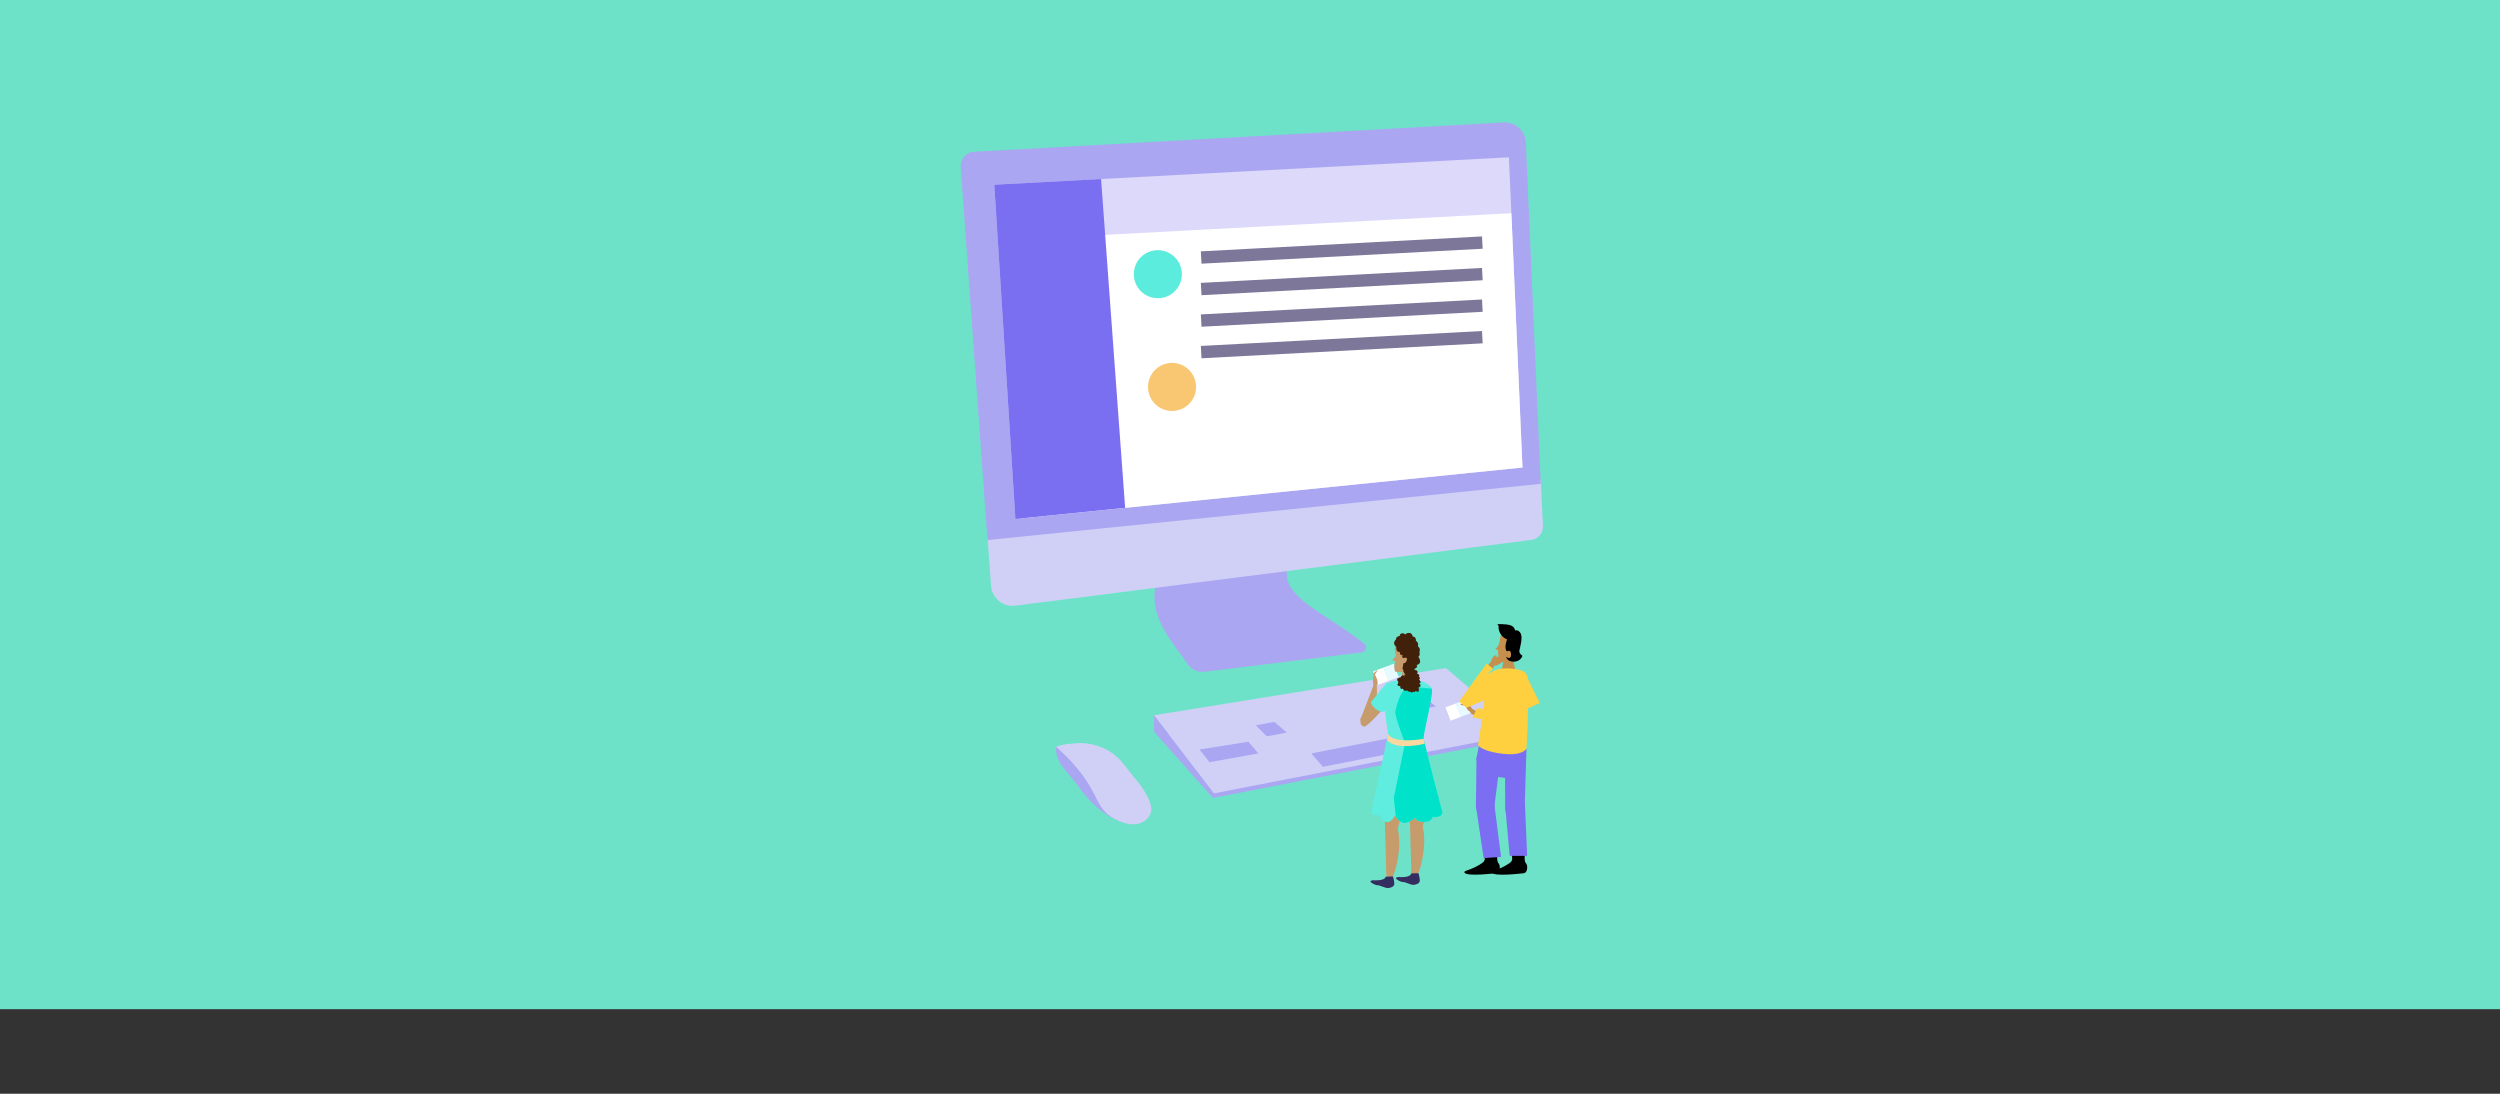 <?xml version="1.0" encoding="UTF-8"?>
<svg xmlns="http://www.w3.org/2000/svg" id="Capa_1" viewBox="0 0 1090 476.88">
  <rect x="0" y="0" width="1090" height="476.88" fill="#333333" stroke="none"/>
  <defs>
    <style>      .cls-1 {        fill: #e6faff;      }      .cls-2 {        fill: #5becdd;      }      .cls-3 {        fill: #7b6ef3;      }      .cls-4 {        fill: #d0d0f7;      }      .cls-5 {        fill: #f9c672;      }      .cls-6 {        fill: #fbd89f;      }      .cls-7 {        fill: #aba6f2;      }      .cls-8 {        fill: #7a6ff0;      }      .cls-9 {        fill: #5eedde;      }      .cls-10 {        fill: #fed040;      }      .cls-11 {        fill: #00e2ca;      }      .cls-12 {        fill: #6de2c9;      }      .cls-13 {        fill: #dc4549;      }      .cls-14 {        fill: #fff;      }      .cls-15 {        fill: #7d7799;      }      .cls-16 {        fill: #dcd9fb;      }      .cls-17 {        fill: #c69c6d;      }      .cls-18 {        fill: #352c60;      }      .cls-19 {        fill: #c68f4e;      }      .cls-20 {        fill: #42210b;      }    </style>
  </defs>
  <rect class="cls-12" width="1090" height="440"></rect>
  <g>
    <g>
      <polygon class="cls-7" points="503.16 319.04 629.99 293.27 663.16 321.79 528.83 347.91 503.16 319.04"></polygon>
      <path class="cls-7" d="M505.52,247.33c-.94,4.63-2.44,9.53-2.15,14.28.31,4.97,2.24,9.77,4.75,14.02,2.89,4.9,6.56,9.31,9.78,14.01,1.62,2.36,4.41,3.61,7.25,3.26l68.54-8.43c1.96-.24,2.64-2.75,1.06-3.93,0,0-.02-.01-.02-.02-1.79-1.31-3.58-2.62-5.38-3.92-4.88-3.56-9.32-6.24-14.35-9.6-4.24-2.83-9.17-6.37-12.1-10.69-2.49-3.7-2.05-8.57-1.51-13-18.62,1.44-37.24,2.78-55.87,4.02Z"></path>
      <polygon class="cls-4" points="503.16 311.84 630.44 291.28 663.61 319.8 529.28 345.91 503.16 311.84"></polygon>
      <path class="cls-7" d="M495.01,359.36s-13.14.85-25.36-17.28c-4.36-5.71-9.74-9.81-9.2-16.49l13.36,5.66,10.43,16.5,10.78,11.6Z"></path>
      <path class="cls-4" d="M460.45,325.6c1.17-.48,4.54-1.33,5.88-1.28,1.68.06,6.84-1.61,14.86,1.91,6.79,2.99,9.57,8.35,13.64,13.11,2.28,2.67,4.34,5.56,5.83,8.73.88,1.87,1.57,3.96,1.14,5.98-.57,2.67-3.09,4.63-5.77,5.16-2.68.54-5.47-.13-7.99-1.18-2.44-1.02-4.76-2.43-6.53-4.4-1.99-2.21-3.19-4.99-4.55-7.64-4.11-8-9.83-14.48-16.51-20.4Z"></path>
      <path class="cls-4" d="M430.53,233.68l1.56,21.71c.39,5.4,5.23,9.37,10.61,8.69l224.96-28.68c3-.38,5.2-3,5.06-6.02l-.93-20.21-241.25,24.51Z"></path>
      <path class="cls-7" d="M665.26,62.11c-.23-4.97-4.39-8.85-9.36-8.74l-231.04,12.79c-3.52.08-6.26,3.09-6,6.6l11.67,162.71,241.25-24.51-6.52-148.86Z"></path>
      <polygon class="cls-7" points="576.79 334.3 613.49 327.16 607.87 321.42 571.72 328.48 576.79 334.3"></polygon>
      <polygon class="cls-7" points="522.98 326.77 527.33 332.32 548.66 328.49 544.28 323.4 522.98 326.77"></polygon>
      <polygon class="cls-7" points="547.51 316.24 552.32 321.04 561.02 319.39 555.62 314.74 547.51 316.24"></polygon>
      <polygon class="cls-7" points="503.16 319.04 503.16 311.84 505.09 314.36 509.19 319.71 503.16 319.04"></polygon>
      <path class="cls-13" d="M484.16,282.63c0-.07-.02-.14-.06-.21.01.1.03.2.04.3,0-.03.02-.06.02-.09Z"></path>
      <path class="cls-13" d="M458.74,281.9s.01.06.02.09c.01-.1.02-.2.04-.3-.03.07-.06.14-.06.21Z"></path>
      <polygon class="cls-7" points="663.16 321.79 663.61 319.8 660.09 320.48 660.09 322.39 663.16 321.79"></polygon>
      <polygon class="cls-7" points="612.58 304.86 617.82 309.58 626.09 308.01 620.43 303.61 612.58 304.86"></polygon>
    </g>
    <g>
      <g>
        <g>
          <rect class="cls-14" x="599.64" y="291.73" width="4.82" height="6.22" transform="translate(-65.16 229.82) rotate(-20.53)"></rect>
          <rect class="cls-1" x="604.09" y="290.06" width="4.82" height="6.22" transform="translate(-64.29 231.28) rotate(-20.53)"></rect>
        </g>
        <path class="cls-17" d="M593.12,313.79l5.98-15.71,1.2.81s.46,11.41-1.56,12.98-5.61,1.93-5.61,1.93Z"></path>
        <path class="cls-17" d="M602.32,302.38s-9.2,9.2-9.2,11.41.28,2.3,1.47,3.04,10.22-9.66,10.22-9.66l-2.48-4.79Z"></path>
        <path class="cls-17" d="M611.04,295.43s-1.61,4.6,1.84,6.86c3.45,2.26,4.05-3.28,4.05-3.28l-1.5-6.6s3.6-6.67,3.08-9.42c-.93-4.9-3.48-6.32-6.07-5.72-3.09.72-3.48,2.07-4.14,4.71-.48,1.94.45,3.6.22,4.01-.7,1.23-1.66,1.88-1.66,1.88l1.48.41-.47,2.53h0s.26,1.79.41,2,3.22.17,3.22.17l-.46,2.47Z"></path>
        <path class="cls-17" d="M614.17,336.86l1.16,44.06s1.68.96,2.66.34,4.43-12.36,2.3-20.94c0,0,5.28-17.34,3.83-22.33-1.45-5-9.96-1.12-9.96-1.12Z"></path>
        <path class="cls-17" d="M603.27,337.82l1.16,44.06s1.68.96,2.66.34c.98-.62,4.43-12.36,2.3-20.94,0,0,5.28-17.34,3.83-22.33-1.45-5-9.96-1.12-9.96-1.12Z"></path>
        <path class="cls-9" d="M628.91,354.23s0,2.41-4.35,2.05c0,0-.49,2.41-4.23,2.05-3.75-.36-3.14-2.05-3.14-2.05,0,0-2.78,2.66-4.95,2.53-1.52-.08-2.93-1.65-3.64-2.58-.3-.4-.48-.68-.48-.68,0,0-1.45,3.26-3.5,2.9-2.05-.36-3.14-3.02-3.14-3.02,0,0-3.02.36-3.75-.85l7.49-34.53s-1.57-9.06-1.45-12.44c.12-3.38.46-9.2.46-9.2,0,0,1.23-1.69,8.17-2.15,3.54-.24,3.98.03,8.39,1.04.01,0,3.14,1.61,3.5,2.94h0c.21.78-.04,2.78-.47,5.26-1.1,6.2-3.42,15.46-3.15,16.61,1.8,7.79,8.21,32.12,8.21,32.12Z"></path>
        <path class="cls-18" d="M618.44,380.71s.68,2.22.59,3.31-1.4,1.72-2.72,1.77c-1.31.05-3.62-1.27-4.53-1.22s-3.1-1.04-3.12-1.68c-.02-.63,1.74-.48,1.74-.48,0,0,4.48.34,4.87-1.58l3.17-.11Z"></path>
        <path class="cls-18" d="M607.33,382.11s.68,2.22.59,3.31c-.09,1.09-1.4,1.72-2.72,1.77s-3.62-1.27-4.53-1.22-3.1-1.04-3.12-1.68c-.02-.63,1.74-.48,1.74-.48,0,0,4.48.34,4.87-1.58l3.17-.11Z"></path>
        <path class="cls-11" d="M628.91,354.23s0,2.41-4.35,2.05c0,0-.49,2.41-4.23,2.05-3.75-.36-3.14-2.05-3.14-2.05,0,0-2.78,2.66-4.95,2.53-1.52-.08-2.93-1.65-3.64-2.58l-.89-8.35,4.89-23.91s-4.23-10.86-4.23-13.58c0,0,1.81-10.9,6.49-10.87,2.64.01,9.45.74,9.45.74.21.77-.04,2.76-.47,5.24-1.1,6.2-3.42,15.46-3.15,16.61,1.8,7.79,8.21,32.12,8.21,32.12Z"></path>
        <path class="cls-20" d="M618.79,298.06s0-.07.01-.11c.2-.07.57-.25.57-.56s-.38-.81-.56-1.03c0-.06-.01-.12-.02-.18.14-.11.38-.35.25-.67-.18-.42-.51-.57-.51-.57,0,0,.48-.24.27-.66-.21-.42-.91-.47-.91-.47.16-.43.43-1.41-.44-1.55-1.12-.18-.66-.66-.66-.66,0,0,.75-.24,1.06-.88.13-.27-.02-.5-.23-.69.25-.15.44-.24.44-.24,0,0,2.26-.45.36-3.49,0,0,.91-.52.45-1.83,0,0,.34-1.27.05-1.81s-.75-1-.75-1c0,0,.38-.82-.09-1.52s-.75-.75-.75-.75c0,0,.11-1.15-.48-1.54-.59-.38-.93-.34-.93-.34,0,0-.11-1.54-1.56-1.56s-1.61.77-1.61.77c0,0-.75-1.02-1.86-.45-1.11.57-.38,1.04-.38,1.04,0,0-.48-.18-1.22.29-.75.48-.66,1.22-.66,1.22,0,0-1.92,1.61.16,3.21,0,0-.32,2.4,1.52,2.22,0,0-.18,1.63,1.36,1.45,0,0-.88.93.32,1.22,0,0,1.86-.68,1.4.86-.45,1.54-1.49,1.4-1.49,1.4,0,0-.18.56-.21,1.35-.08.19-.17.46-.19.82-.02.46.22.69.39.8.02.07.05.13.07.2-.13.2-.32.6.24.67,0,0-.24.54.3.75.13.05.25.09.37.12.02.02.03.04.05.06-.26.03-.52.13-.6.42-.07.25-.04.47.02.65-.26-.38-.67-.8-1.01-.52-.32.25-.58.59-.76.84-.38.06-.67.14-.79.29-.26.02-.53.13-.6.44-.09.4.18.87.41,1.18.02.17.05.35.1.53-.22.22-.52.6-.38.91.16.34.8.47,1.12.52.05.06.09.11.14.17-.06.27-.12.83.31.94.51.13.68-.04.72-.08,0,0,.01,0,.02.01.05.1.42.92.96.95.27.01.53-.06.73-.14.14.05.29.09.43.12.04.11.12.21.26.29.36.18.85.06.85.06,0,0,.21.42.63.42s.66-.51.66-.51c0,0,.03.36.51.27.48-.09.6-.48.6-.48,0,0,.88.75,1.27.12.32-.52.04-1.2-.08-1.43.01-.04.02-.08.04-.12.22-.09.84-.4.89-.9.04-.45-.35-.75-.55-.87Z"></path>
        <path class="cls-6" d="M605.24,320.06s1.33,4.35,15.46,2.05l.48,2.17s-12.32,3.14-16.42-1.57l.48-2.66Z"></path>
        <path class="cls-9" d="M604.61,297.74l-6.92,8.38s.5,2.67,4.04,4.09c3.54,1.41,5.41-5.99,5.41-5.99,0,0,3.19-6.62-2.52-6.47Z"></path>
        <path class="cls-17" d="M600.3,298.88s.77-1.22-.06-3.12l-.79-1.69s.76-.79,1.14-2.14l-1.66,1.66-.35,3.52.31,1.86,1.4-.09Z"></path>
      </g>
      <g>
        <g>
          <rect class="cls-14" x="631.19" y="307.4" width="4.82" height="6.22" transform="translate(-68.65 241.88) rotate(-20.53)"></rect>
          <rect class="cls-1" x="635.63" y="305.73" width="4.82" height="6.22" transform="translate(-67.78 243.33) rotate(-20.53)"></rect>
        </g>
        <path class="cls-19" d="M644.38,310.57l-2.39-1.47-1.33-1.61-4-.69s0,.74,1.38.74,1.52,1.98,2.16,2.25,1.2,1.33,1.2,1.33l2.85,1.56.14-2.12Z"></path>
        <g>
          <path class="cls-19" d="M647.73,290.76s2.11-1.31,2.66-3.18c.55-1.86,2.24-2.07,2.24-2.07l-.69.97,1.62-.41,1.52,1,.24,1.48-2.04,1.21s-1,.79-1.69.31l-.66,1.45-3.21-.76Z"></path>
          <path class="cls-10" d="M648.15,289.31l2.78,2.21-4.21,4.28s.69-1.52,5.52-3.73l3.73-.55,2.21,6.63-6.9,5.52-11.87,4.88-3.18-2.76,11.92-16.47Z"></path>
        </g>
        <path d="M646.21,376.28c1.68-1.15,1.09-2.25.89-4.57,0,0,0-3.53,2.75-3.53s3.19,3.44,3.19,3.44c0,0-.71,3.14.16,4.58.1.1.19.22.27.34,0,0,.01.02.02.02h0c.25.38.41.84.41,1.43,0,2.53-1.41,2.7-1.41,2.7,0,0-13.58,1.7-14.01-.35-.2-.98,2.8-.69,7.74-4.07Z"></path>
        <path class="cls-3" d="M653.89,333.22l-2.29,17.98s.22,4.79-4.23,4.79c-4.45,0-3.85-6.21-3.85-6.21l.24-19.33s.8-2.39,5.47-2.1,4.67,4.87,4.67,4.87Z"></path>
        <path class="cls-3" d="M665.16,325.29l-.12,8.37s-.18,7.02-11.02,5.22c-10.84-1.8-10.26-8.43-10.26-8.43l1.38-6.97s1.52-6.06,10.16-5.39c8.63.66,9.87,7.21,9.87,7.21Z"></path>
        <path class="cls-3" d="M665.54,326.41l-.73,24.01s.06,6.7-4.38,6.93c-4.44.23-4.17-6-4.17-6l-.09-17.55s1.64-.56,4.66-4.14,4.71-3.24,4.71-3.24Z"></path>
        <path class="cls-3" d="M651.6,351.2s.57-3.33-4.05-3.03c-4.63.3-4.03,3.42-4.03,3.42l3.34,22.52,7.6-.5-2.86-22.42Z"></path>
        <path d="M658.18,376.3c1.68-1.15,1.09-2.25.89-4.57,0,0,0-3.53,2.75-3.53s3.19,3.44,3.19,3.44c0,0-.71,3.14.16,4.58.1.1.19.22.27.34,0,0,.01.02.02.02h0c.25.38.41.84.41,1.43,0,2.53-1.41,2.7-1.41,2.7,0,0-13.58,1.7-14.01-.35-.2-.98,2.8-.69,7.74-4.07Z"></path>
        <path class="cls-3" d="M664.9,350.88s.36-3.55-4.28-3.55-4.24,5.34-4.24,5.34l1.85,20.5h7.62s-.96-22.3-.96-22.3Z"></path>
        <path class="cls-19" d="M659.61,286.68l1.5,8.13s-.05,3.64-3.68,3.54c-3.63-.11-3.2-3.28-3.2-3.28l1.56-8.14s.27-2.36,1.93-2.33c1.56.02,1.89,2.08,1.89,2.08Z"></path>
        <path class="cls-10" d="M666.21,303.6c0,3.49-.17,12.18-.17,12.18l-.5,10.63s-1.62,3.24-10.18,2.25c-1.54-.17-2.85-.39-3.99-.63-6.14-1.29-6.92-3.23-6.92-3.23,0,0,2.31-14.58,3.24-23.62.95-9.03,5.38-9.73,9.43-9.77,1.67-.01,5.97.37,7.55,1.63,2.26,1.77,1.54,5.16,1.54,10.57Z"></path>
        <path class="cls-19" d="M651.97,282.84c1.84-1.01,1.99-4.11,1.99-4.11,1.19-5.64,3.82-4.72,3.82-4.72,0,0,4.56.28,4.18,6.2-.05.84-.15,1.62-.28,2.35.61.47.91,1.29.68,2.08-.24.81-.95,1.34-1.75,1.39-1.01,2.1-2.45,3.16-3.94,3.11-2.52-.09-3.52-3.78-3.56-4.27-.05-.68.17-1.21.17-1.21l-1.3-.83Z"></path>
        <path d="M653.36,273.52s.01,3.81,3.73,5.24c0,0-1.58,4.05,0,5.24,0,0,1.77-1.15,1.73,1.43s-2.12.92-2.12.92c0,0,.18,2.14,3.28,2.14s3.81-2.58,3.81-2.58c0,0-1.57-.95-1.35-2.2s1.8-6.25.33-7.92c0,0-.7-1.25-2.25-.95,0,0,.05-1.49-1.94-2.2s-5.8-.48-5.8-.48c0,0,.82.54.59,1.37Z"></path>
        <polygon class="cls-10" points="664.67 293.04 671.34 306.52 652.66 314.8 641.99 312.78 644.1 308.73 652.48 309.83 664.67 293.04"></polygon>
      </g>
    </g>
    <g>
      <polygon class="cls-16" points="663.8 203.83 485.66 221.91 445.3 226 442.71 226.27 433.51 80.53 480.06 78.05 657.88 68.58 658.96 92.96 663.8 203.83"></polygon>
      <polygon class="cls-14" points="663.8 203.83 485.66 221.91 445.3 226 437.65 104.74 484.21 102.27 658.96 92.96 663.8 203.83"></polygon>
      <polygon class="cls-8" points="490.56 221.41 442.71 226.27 433.51 80.53 480.06 78.05 490.56 221.41"></polygon>
      <circle class="cls-2" cx="504.82" cy="119.55" r="10.48"></circle>
      <circle class="cls-5" cx="511.01" cy="168.7" r="10.48"></circle>
      <rect class="cls-15" x="523.62" y="106.38" width="122.76" height="5.38" transform="translate(-4.96 31.13) rotate(-3.04)"></rect>
      <rect class="cls-15" x="523.62" y="120.12" width="122.76" height="5.38" transform="translate(-5.68 31.15) rotate(-3.04)"></rect>
      <rect class="cls-15" x="523.62" y="133.87" width="122.76" height="5.38" transform="translate(-6.41 31.17) rotate(-3.04)"></rect>
      <rect class="cls-15" x="523.62" y="147.62" width="122.76" height="5.38" transform="translate(-7.14 31.19) rotate(-3.04)"></rect>
    </g>
  </g>
</svg>
